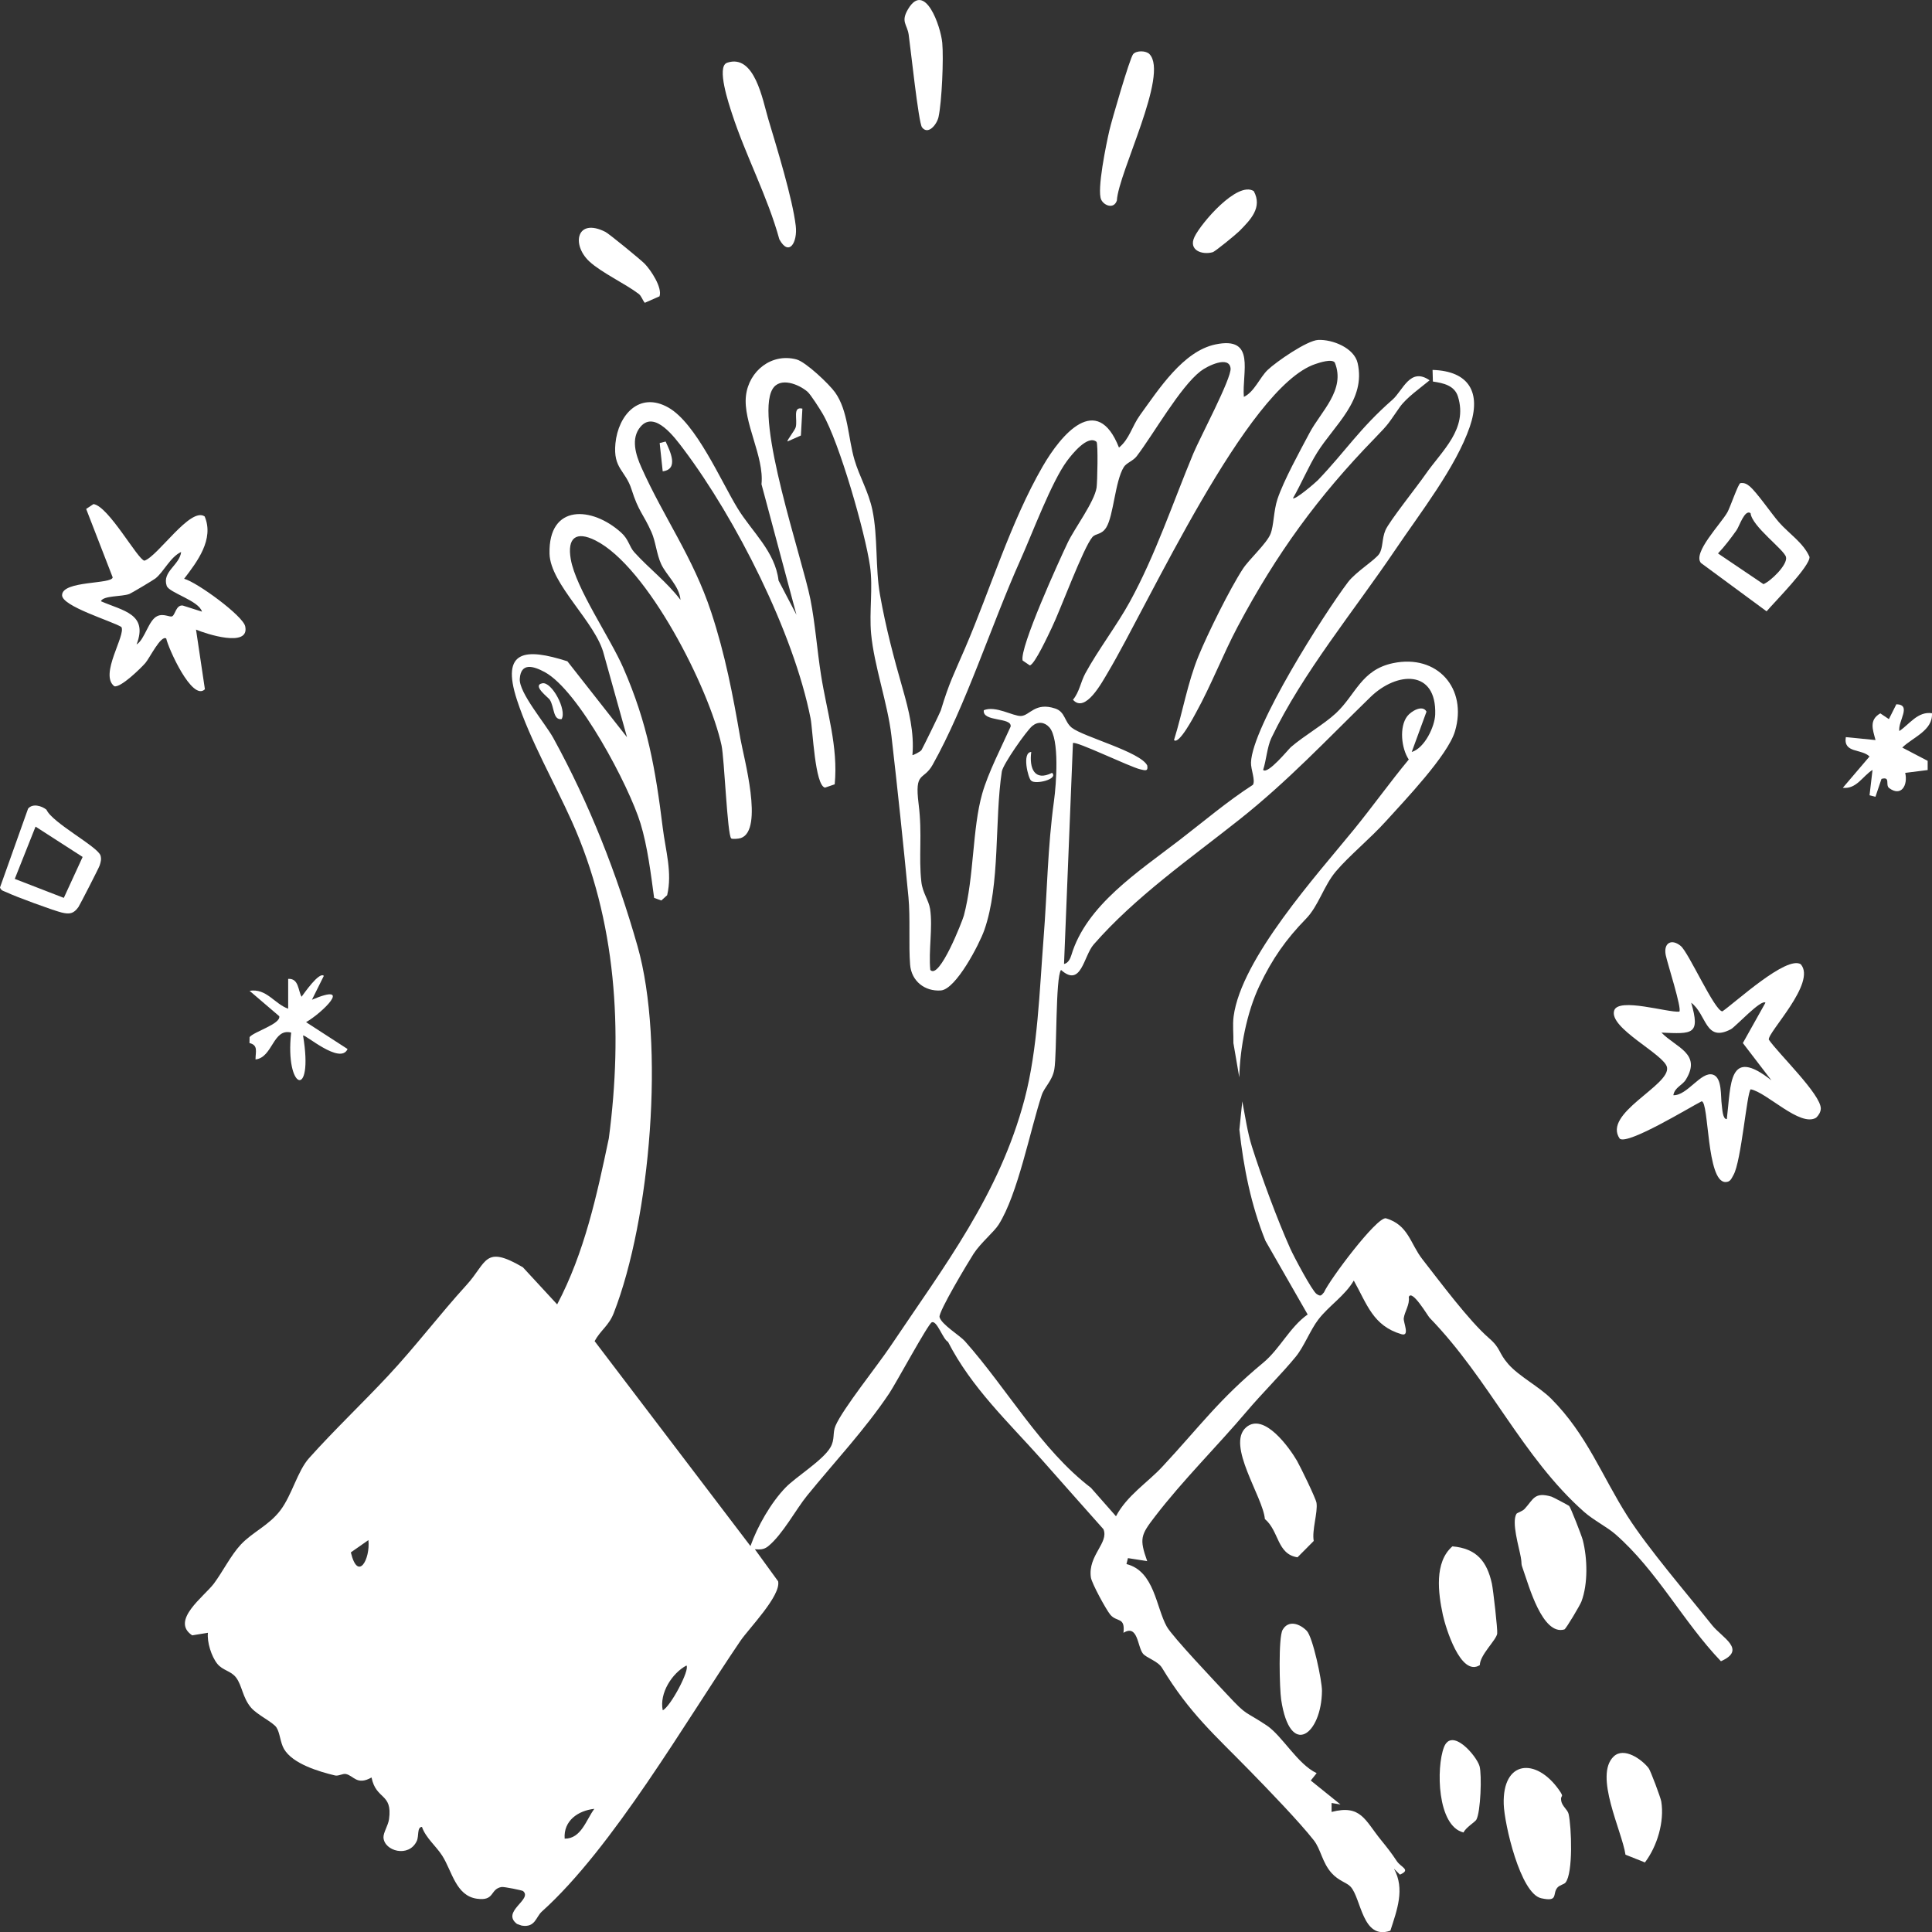 <svg xmlns="http://www.w3.org/2000/svg" fill="none" viewBox="0 0 150 150" height="150" width="150">
<rect x="0" y="0" width="150" height="150" fill="#333333" stroke="none"/>
<path fill="white" d="M100.379 38.68C100.543 38.845 102.152 37.456 102.325 37.276C104.501 34.999 105.533 33.294 108.11 31.034C108.923 30.322 109.481 28.475 110.995 29.527C110.289 30.111 109.202 30.869 108.68 31.606C107.75 32.92 107.926 32.802 106.721 34.042C102.327 38.56 99.112 42.977 96.1 48.64C94.96 50.786 94.03 53.215 92.851 55.343C92.731 55.561 91.526 57.865 91.15 57.457C91.819 55.317 92.203 52.993 93.059 50.916C93.783 49.157 95.473 45.74 96.495 44.169C96.968 43.439 98.341 42.203 98.641 41.457C98.904 40.808 98.877 39.667 99.181 38.754C99.666 37.299 100.919 35.034 101.674 33.609C102.548 31.954 104.494 30.271 103.635 28.153C103.416 27.83 102.435 28.157 102.122 28.264C96.8 30.044 89.181 46.897 86.024 52.195C85.565 52.967 84.259 55.417 83.306 54.328C83.804 53.732 83.906 52.939 84.263 52.281C85.249 50.469 86.737 48.517 87.723 46.716C89.724 43.063 91.067 39.012 92.65 35.208C93.142 34.026 95.623 29.367 95.542 28.598C95.433 27.585 93.751 28.403 93.213 28.818C91.614 30.053 89.562 33.708 88.251 35.424C87.97 35.792 87.451 35.936 87.248 36.27C86.574 37.361 86.458 40.022 85.897 40.94C85.524 41.547 85.081 41.387 84.811 41.703C84.111 42.514 82.32 47.379 81.66 48.737C81.406 49.261 80.343 51.581 79.955 51.662L79.399 51.284C79.122 50.341 82.263 43.453 82.906 42.111C83.433 41.014 84.958 38.986 85.138 37.862C85.198 37.482 85.267 34.415 85.131 34.302C84.453 33.736 83.237 35.254 82.842 35.788C81.639 37.41 80.144 41.429 79.214 43.501C76.987 48.468 74.993 54.775 72.408 59.381C71.69 60.658 70.996 59.823 71.321 62.424C71.621 64.818 71.31 66.464 71.534 68.469C71.628 69.319 72.106 69.885 72.212 70.569C72.431 72.003 72.081 73.823 72.228 75.304C72.937 76.106 74.732 71.466 74.834 71.086C75.637 68.052 75.484 64.345 76.258 61.622C76.719 59.997 77.76 57.988 78.464 56.416C78.591 55.663 76.251 56.075 76.382 55.141C77.299 54.761 78.658 55.616 79.272 55.589C79.957 55.556 80.363 54.485 81.933 55.011C82.71 55.273 82.634 56.038 83.218 56.502C84.102 57.204 88.556 58.375 89.071 59.432C89.161 59.921 88.886 59.809 88.542 59.733C87.728 59.55 83.502 57.492 83.303 57.693L82.611 74.843C82.923 74.785 83.094 74.442 83.177 74.166C84.335 70.286 88.362 67.699 91.593 65.21C93.472 63.764 95.279 62.222 97.275 60.934C97.487 60.593 97.111 59.745 97.127 59.202C97.215 56.428 102.779 47.685 104.662 45.193C105.265 44.398 106.786 43.469 107.088 42.994C107.39 42.518 107.28 41.828 107.568 41.158C107.857 40.488 110.035 37.751 110.661 36.847C111.962 34.972 113.977 33.326 113.197 30.795C112.927 29.916 112.048 29.743 111.249 29.622L111.224 28.721C114.076 28.808 115.022 30.489 114.115 33.131C113.035 36.281 110.247 39.844 108.357 42.646C105.156 47.391 101.131 52.246 98.711 57.294C98.385 57.974 98.314 59.028 98.069 59.777C98.431 60.155 100.044 58.159 100.225 58.004C101.261 57.111 102.793 56.238 103.721 55.373C105.265 53.931 105.68 52.003 108.159 51.486C111.584 50.77 113.954 53.433 112.964 56.775C112.408 58.655 109.036 62.169 107.642 63.715C106.352 65.145 104.776 66.408 103.719 67.655C102.77 68.775 102.38 70.325 101.39 71.341C99.846 72.924 98.775 74.442 97.785 76.53C96.795 78.618 96.273 81.347 96.218 83.648L95.761 80.983C95.777 80.301 95.69 79.594 95.777 78.918C96.368 74.423 102.26 67.908 105.108 64.415C106.56 62.633 107.933 60.709 109.377 58.968C108.8 58.11 108.623 56.432 109.26 55.605C109.553 55.222 110.451 54.68 110.753 55.252L109.606 58.384C110.614 58.08 111.399 56.4 111.429 55.466C111.542 51.973 108.463 52.114 106.4 54.121C102.978 57.455 99.998 60.637 96.241 63.62C92.378 66.684 88.15 69.621 84.91 73.332C84.125 74.231 83.954 76.709 82.378 75.306C81.939 75.881 82.067 81.794 81.859 83.015C81.704 83.929 81.086 84.385 80.873 85.039C79.976 87.772 79.025 92.718 77.538 95.073C77.165 95.664 76.138 96.493 75.588 97.344C75.168 97.998 72.844 101.862 72.946 102.26C73.091 102.828 74.529 103.693 74.912 104.126C78.21 107.835 80.816 112.544 84.697 115.509L86.645 117.722C87.495 116.112 89.101 115.103 90.222 113.898C93.188 110.713 94.617 108.669 98.081 105.797C99.371 104.726 100.141 103.03 101.526 102.056L98.249 96.336C97.132 93.571 96.555 90.671 96.225 87.707L96.451 85.509C96.68 86.677 96.846 87.904 97.206 89.042C97.933 91.339 99.174 94.707 100.181 96.948C100.439 97.525 101.87 100.23 102.221 100.464C102.548 100.682 102.578 100.582 102.795 100.336C103.234 99.344 106.878 94.479 107.6 94.586C109.361 95.112 109.479 96.547 110.439 97.773C111.801 99.514 114.046 102.541 115.609 103.897C116.548 104.71 116.312 105.005 117.106 105.911C117.949 106.87 119.488 107.649 120.434 108.595C123.206 111.372 124.381 114.614 126.356 117.713C127.962 120.233 130.969 123.721 132.927 126.18C133.688 127.137 135.645 128.081 133.612 128.978C130.674 125.907 128.657 121.948 125.419 119.118C124.778 118.557 123.721 118.028 122.991 117.384C118.182 113.122 115.648 107.111 110.995 102.314C110.843 102.156 109.627 100.065 109.377 100.696C109.467 101.296 109.057 101.822 108.987 102.346C108.944 102.668 109.49 103.788 108.805 103.586C106.594 102.935 106.135 101.252 105.108 99.423C104.406 100.617 103.174 101.379 102.355 102.448C101.738 103.248 101.245 104.55 100.608 105.329C99.509 106.671 98.014 108.143 96.781 109.598C94.487 112.306 91.856 114.897 89.666 117.75C88.57 119.178 88.445 119.449 89.068 121.206L87.573 120.972L87.458 121.433C89.636 121.985 89.747 124.785 90.589 126.289C91.037 127.086 94.436 130.663 95.3 131.59C96.899 133.307 96.562 132.772 98.353 133.968C99.562 134.777 100.741 136.972 102.225 137.667L101.768 138.24L104.074 140.099L103.384 139.983V140.678C105.666 140.089 105.964 141.311 107.222 142.859C107.681 143.425 108.016 143.842 108.45 144.5C108.77 144.987 109.576 145.161 108.69 145.546L108.226 145.084C109.096 146.658 108.461 148.304 107.949 149.898C105.77 150.659 105.692 147.391 104.863 146.487C104.561 146.155 103.938 146.042 103.384 145.423C102.648 144.602 102.555 143.582 101.999 142.873C100.871 141.436 98.438 138.921 97.065 137.514C94.319 134.7 92.364 133.036 90.218 129.49C89.902 128.968 88.99 128.709 88.734 128.382C88.302 127.83 88.353 126.085 87.225 126.771C87.368 125.508 86.717 125.976 86.202 125.362C85.888 124.986 84.76 122.931 84.695 122.465C84.455 120.759 86.119 119.781 85.669 118.724C84.063 116.934 82.48 115.12 80.88 113.323C78.279 110.403 75.424 107.737 73.601 104.177C73.211 103.994 72.743 102.48 72.341 102.666C72.05 102.798 69.553 107.415 69.048 108.168C67.149 111.008 64.806 113.483 62.66 116.123C61.799 117.18 60.763 119.139 59.644 120.047C59.302 120.325 59.014 120.307 58.607 120.284L60.414 122.773C60.648 123.888 58.13 126.449 57.49 127.39C53.205 133.692 47.583 143.455 42.072 148.41C41.596 148.837 41.562 149.678 40.5 149.502L40.142 149.377C38.873 148.415 41.386 147.467 40.608 146.82C40.544 146.765 39.127 146.473 38.933 146.507C38.021 146.674 38.439 147.615 37.027 147.416C35.391 147.184 35.104 145.291 34.338 144.081C33.856 143.323 33.057 142.699 32.76 141.839C32.363 141.86 32.54 142.544 32.358 142.936C31.739 144.259 29.824 143.717 29.773 142.658C29.757 142.287 30.14 141.719 30.205 141.239C30.484 139.185 29.203 139.776 28.846 138.003C27.698 138.652 27.452 137.843 26.842 137.732C26.602 137.688 26.279 137.911 26.009 137.846C24.77 137.547 22.727 136.949 22.051 135.792C21.758 135.294 21.74 134.538 21.465 134.121C21.19 133.704 19.977 133.152 19.485 132.573C18.829 131.796 18.802 130.874 18.333 130.25C17.932 129.717 17.295 129.706 16.868 129.172C16.418 128.612 16.062 127.492 16.143 126.769L14.922 126.968C13.208 125.821 15.859 123.946 16.607 122.947C17.283 122.041 17.918 120.761 18.684 119.934C19.598 118.949 20.886 118.436 21.779 117.247C22.672 116.058 23.099 114.213 23.992 113.212C25.947 111.029 28.093 108.996 30.11 106.84C32.254 104.55 34.128 102.061 36.221 99.766C37.821 98.014 37.576 96.619 40.595 98.389L43.258 101.273C45.381 97.249 46.339 92.808 47.269 88.381C48.372 80.03 47.864 71.48 44.389 63.752C43.062 60.801 41.146 57.434 40.138 54.346C38.859 50.436 40.809 50.306 44.052 51.342L48.681 57.237L46.888 50.814C46.281 48.327 42.72 45.374 42.665 42.982C42.575 39.093 45.979 39.315 48.229 41.353C48.822 41.888 48.847 42.433 49.249 42.878C50.405 44.155 51.781 45.184 52.833 46.575C52.743 45.485 51.737 44.669 51.333 43.796C50.975 43.024 50.906 42.039 50.578 41.309C49.93 39.858 49.588 39.751 49.032 37.996C48.559 36.506 47.592 36.392 47.781 34.432C47.996 32.218 49.639 30.364 51.894 31.643C54.047 32.865 55.956 37.322 57.264 39.461C58.39 41.306 60.174 42.799 60.447 45.073L61.836 47.731L59.122 37.595C59.343 35.438 57.675 32.772 57.917 30.718C58.146 28.79 59.914 27.39 61.843 27.907C62.563 28.099 64.379 29.824 64.836 30.466C65.854 31.894 65.842 33.993 66.336 35.681C66.726 37.016 67.428 38.145 67.735 39.607C68.166 41.677 67.952 44.099 68.326 46.199C68.773 48.719 69.38 51.013 70.084 53.472C70.564 55.151 70.991 56.861 70.841 58.625C70.867 58.657 71.455 58.37 71.545 58.233C71.635 58.096 72.992 55.324 73.043 55.16C73.712 52.953 74.051 52.367 74.926 50.33C76.89 45.761 78.466 40.516 80.952 36.216C82.392 33.725 85.171 30.415 86.878 34.751C87.698 34.079 87.878 33.103 88.515 32.223C89.973 30.211 91.861 27.265 94.367 26.741C97.543 26.078 96.412 28.915 96.573 30.814C97.384 30.433 97.811 29.305 98.418 28.725C99.08 28.092 101.473 26.433 102.343 26.393C103.444 26.342 105.138 27.003 105.408 28.194C106.061 31.082 103.605 32.992 102.265 35.136C101.591 36.212 101.028 37.575 100.381 38.689L100.379 38.68ZM62.69 30.41C62.011 29.828 60.553 29.242 59.978 30.209C58.568 32.573 62.291 43.362 62.918 46.521C63.294 48.415 63.44 50.489 63.745 52.413C64.185 55.218 65.09 57.988 64.806 60.894L64.054 61.151C63.267 60.992 63.105 56.636 62.934 55.779C61.621 49.124 57.142 40.282 53.064 34.865C52.408 33.996 50.839 31.838 49.734 33.127C48.951 34.04 49.364 35.319 49.798 36.291C51.555 40.219 53.805 43.251 55.219 47.534C56.295 50.788 56.907 53.98 57.479 57.318C57.735 58.806 59.318 64.433 57.527 65.064C57.359 65.124 56.86 65.166 56.773 65.096C56.466 64.841 56.242 58.894 56.018 57.858C55.065 53.465 50.288 43.995 46.23 41.96C44.721 41.204 44.024 41.754 44.315 43.42C44.707 45.675 47.368 49.509 48.388 51.843C50.278 56.168 50.888 59.682 51.458 64.29C51.67 66.01 52.212 67.755 51.797 69.505L51.345 69.913L50.786 69.711C50.539 67.878 50.269 65.694 49.731 63.937C48.841 61.024 44.922 53.593 42.286 52.177C41.407 51.704 40.438 51.421 40.355 52.703C40.283 53.785 42.337 56.166 42.958 57.297C45.771 62.422 47.894 67.834 49.494 73.447C51.645 81.004 50.507 94.637 47.647 101.957C47.264 102.937 46.623 103.278 46.166 104.126L58.266 120.036C58.799 118.517 59.861 116.654 61.001 115.483C61.808 114.654 63.904 113.372 64.478 112.368C64.838 111.738 64.626 111.258 64.868 110.697C65.432 109.381 68.127 106.027 69.131 104.527C73.313 98.294 77.592 92.75 79.551 85.324C80.578 81.43 80.71 76.838 81.019 72.894C81.314 69.136 81.33 65.843 81.833 62.167C82.009 60.889 82.276 57.364 81.469 56.467C81.097 56.054 80.587 55.997 80.142 56.367C79.696 56.738 77.866 59.341 77.781 59.904C77.204 63.715 77.675 68.65 76.421 72.214C76.041 73.299 74.22 76.815 73.047 76.899C71.799 76.987 70.765 76.175 70.661 74.901C70.537 73.396 70.686 71.262 70.532 69.656C70.133 65.509 69.683 61.205 69.21 57.125C68.919 54.611 67.864 51.69 67.633 49.201C67.476 47.497 67.79 45.634 67.548 43.956C67.174 41.35 65.166 34.343 63.869 32.121C63.657 31.757 62.939 30.623 62.69 30.41ZM27.239 120.527C27.791 122.838 28.762 121.039 28.603 119.574L27.239 120.527ZM51.455 132.786C52.055 132.51 53.572 129.655 53.297 129.309C52.182 129.903 51.181 131.455 51.455 132.786ZM46.145 140.437C44.883 140.574 43.738 141.36 43.84 142.753C45.13 142.766 45.515 141.271 46.145 140.437Z"></path>
<path fill="white" d="M139.813 74.868C141.055 76.298 137.233 80.153 137.33 80.716C138.043 81.775 141.403 84.987 141.366 86.082C141.357 86.343 141.193 86.603 141.004 86.779C139.762 87.53 137.189 84.816 135.925 84.573C135.629 84.786 135.193 90.177 134.586 91.227C134.427 91.501 134.353 91.774 133.961 91.772C132.488 91.767 132.694 85.537 132.117 85.504C131.191 85.972 126.409 88.898 125.759 88.411C124.378 86.448 129.7 84.271 129.426 82.867C129.232 81.863 124.882 79.821 125.325 78.456C125.659 77.422 129.495 78.63 130.383 78.544C130.603 78.328 129.444 74.759 129.326 74.147C129.142 73.192 129.793 72.858 130.497 73.449C131.117 73.971 133.134 78.518 133.727 78.521C134.731 77.832 138.708 74.161 139.816 74.865L139.813 74.868ZM137.072 77.853C136.753 77.529 134.736 79.726 134.39 79.907C132.38 80.966 132.525 78.764 131.304 77.851C132.027 80.345 131.41 80.28 128.994 80.171C130.127 81.337 132.13 81.798 130.891 83.819C130.614 84.274 130.023 84.415 129.917 85.034C131.007 85.073 132.075 83.14 132.996 83.437C133.725 83.671 133.58 85.147 133.677 85.78C133.718 86.051 133.734 86.904 134.069 86.888C134.404 84.153 134.177 81.23 137.531 83.875L135.315 80.982L137.069 77.851L137.072 77.853Z"></path>
<path fill="white" d="M15.889 40.094C16.643 41.865 15.312 43.608 14.296 44.936C15.289 45.198 18.857 47.801 19.037 48.626C19.41 50.332 15.963 49.203 15.219 48.881L15.909 53.514C14.922 54.492 13.052 50.297 12.907 49.574C12.498 49.275 11.615 51.097 11.289 51.472C10.936 51.88 9.369 53.412 8.877 53.28C7.682 52.378 9.808 49.289 9.42 48.675C8.631 48.204 4.816 47.071 4.82 46.211C4.825 45.061 8.707 45.374 8.748 44.825L6.69 39.514L7.257 39.137C8.425 39.294 10.689 43.443 11.211 43.531C12.247 43.205 14.781 39.331 15.886 40.094H15.889ZM15.681 47.488C15.436 46.623 13.124 46.025 12.942 45.483C12.568 44.37 13.95 43.879 14.063 42.855C13.212 43.255 12.72 44.391 12.072 44.908C11.931 45.022 10.195 46.06 10.043 46.116C9.459 46.336 8.017 46.229 7.834 46.679C9.558 47.432 11.52 47.655 10.604 50.037C11.252 49.641 11.527 48.135 12.224 47.828C12.727 47.606 13.193 47.956 13.382 47.842C13.606 47.71 13.673 46.966 14.179 47.01L15.676 47.486L15.681 47.488Z"></path>
<path fill="white" d="M118.292 121.969C118.034 121.259 118.191 121.561 118.071 120.884C117.934 120.105 117.344 118.195 117.736 117.535C117.789 117.447 118.186 117.352 118.375 117.145C119.061 116.401 119.118 115.808 120.464 116.2C120.549 116.225 121.77 116.869 121.828 116.92C121.934 117.013 122.804 119.243 122.885 119.565C123.252 120.993 123.3 122.968 122.781 124.344C122.675 124.627 121.581 126.472 121.459 126.509C119.748 127.01 118.682 123.044 118.292 121.971V121.969Z"></path>
<path fill="white" d="M121.024 138.949C121.522 139.649 121.116 139.285 121.213 139.822C121.289 140.251 121.709 140.495 121.787 140.84C122.011 141.834 122.15 145.422 121.545 146.164C121.43 146.305 121.079 146.354 120.908 146.563C120.507 147.054 121.023 147.682 119.66 147.379C118.033 147.017 116.798 141.605 116.749 140.082C116.641 136.67 119.235 136.434 121.024 138.946V138.949Z"></path>
<path fill="white" d="M100.714 113.446C100.95 113.852 102.161 116.329 102.214 116.686C102.323 117.435 101.845 118.809 101.998 119.639L100.737 120.909C99.133 120.664 99.318 118.872 98.204 117.936C98.067 116.232 95.185 112.178 96.745 110.822C98.136 109.612 100.131 112.433 100.717 113.446H100.714Z"></path>
<path fill="white" d="M132.064 43.712C131.388 42.931 133.622 40.659 134.118 39.767C134.337 39.373 134.958 37.542 135.122 37.511C135.413 37.47 135.599 37.56 135.821 37.739C136.361 38.167 137.545 39.892 138.11 40.539C138.888 41.429 140.01 42.136 140.49 43.236C140.557 43.937 137.757 46.757 137.157 47.464L132.066 43.712H132.064ZM135.916 39.841C135.454 39.519 135.046 40.858 134.822 41.171C134.379 41.792 133.912 42.416 133.384 42.968L136.915 45.353C137.494 45.116 138.814 43.828 138.664 43.246C138.514 42.664 136.015 40.872 135.913 39.839L135.916 39.841Z"></path>
<path fill="white" d="M114.892 129.279C113.396 130.227 112.222 126.307 112.023 125.38C111.661 123.688 111.342 121.294 112.764 120.059C114.624 120.219 115.446 121.211 115.829 122.949C115.93 123.41 116.288 126.553 116.242 126.841C116.161 127.346 114.899 128.486 114.894 129.279H114.892Z"></path>
<path fill="white" d="M56.448 4.872C58.597 4.145 59.213 7.786 59.649 9.244C60.305 11.437 61.53 15.402 61.782 17.537C61.932 18.805 61.265 19.962 60.508 18.58C59.603 15.273 57.879 12.048 56.834 8.827C56.605 8.122 55.599 5.162 56.448 4.875V4.872Z"></path>
<path fill="white" d="M127.993 137.268C128.152 137.472 128.934 139.579 128.981 139.867C129.235 141.44 128.662 143.348 127.711 144.6L126.202 143.997C125.932 142.157 123.73 137.841 125.29 136.369C126.084 135.62 127.453 136.58 127.993 137.271V137.268Z"></path>
<path fill="white" d="M147.461 56.761C148.257 56.228 148.89 55.215 149.997 55.373C150.08 56.72 148.509 57.237 147.692 58.041L149.663 59.072V59.786L147.92 60.006C148.144 60.975 147.604 61.884 146.674 61.186C146.349 60.943 146.813 60.273 146.079 60.472L145.61 61.861L145.151 61.745L145.382 59.777C144.613 60.252 144.14 61.283 143.076 61.165L145.149 58.734C144.528 58.117 143.104 58.498 143.309 57.23L145.615 57.459C145.396 56.629 145.1 55.899 145.986 55.385L146.653 55.832L147.233 54.678C148.458 54.71 147.343 55.987 147.463 56.764L147.461 56.761Z"></path>
<path fill="white" d="M3.609 62.866C4.053 63.886 7.604 65.738 7.805 66.427C7.888 66.716 7.821 66.927 7.736 67.198C7.683 67.372 6.194 70.272 6.09 70.422C5.721 70.944 5.398 70.997 4.782 70.847C4.136 70.689 1.156 69.595 0.549 69.294C0.342 69.192 0.083 69.175 0 68.902L2.179 62.785C2.522 62.361 3.229 62.556 3.609 62.866ZM6.416 66.533L2.76 64.178L1.147 68.237L4.955 69.711L6.416 66.533Z"></path>
<path fill="white" d="M89.245 4.202C90.77 5.783 86.84 13.383 86.713 15.569C86.487 16.253 85.721 15.974 85.497 15.502C85.144 14.758 85.898 11.142 86.134 10.12C86.307 9.366 87.719 4.508 87.975 4.207C88.232 3.906 88.975 3.922 89.247 4.202H89.245Z"></path>
<path fill="white" d="M25.141 75.767L24.22 77.619C27.504 76.229 24.984 78.669 23.763 79.36L26.985 81.446C26.424 82.712 23.643 80.243 23.53 80.403C24.372 85.449 22.106 84.628 22.605 80.169C21.185 79.805 21.185 82.104 19.838 82.255C19.84 81.631 20.059 81.152 19.369 80.982L19.378 80.521C19.711 80.097 21.813 79.501 21.682 78.899L19.376 76.926C20.696 76.715 21.312 77.946 22.374 78.315V75.999C23.203 75.948 23.138 76.905 23.413 77.388C23.59 77.153 24.79 75.406 25.143 75.767H25.141Z"></path>
<path fill="white" d="M101.45 126.609C101.926 127.091 102.646 130.5 102.637 131.279C102.607 134.652 100.165 136.569 99.47 131.963C99.343 131.126 99.244 127.13 99.581 126.542C100.036 125.747 100.913 126.064 101.45 126.611V126.609Z"></path>
<path fill="white" d="M71.583 9.883C71.313 9.526 70.697 3.72 70.551 2.698C70.433 1.873 69.907 1.701 70.512 0.693C71.809 -1.472 73.034 2.024 73.157 3.326C73.27 4.545 73.124 7.908 72.868 9.081C72.741 9.663 72.058 10.514 71.583 9.883Z"></path>
<path fill="white" d="M114.617 141.292C114.52 141.455 113.777 141.914 113.629 142.273C111.575 141.777 111.499 137.241 112.108 135.655C112.718 134.07 114.642 136.328 114.871 137.123C115.06 137.781 114.959 140.718 114.617 141.292Z"></path>
<path fill="white" d="M45.755 20.297C44.343 18.981 44.775 16.876 47.004 18.005C47.285 18.146 49.783 20.193 50.066 20.49C50.535 20.979 51.433 22.321 51.206 23.005L50.062 23.51C49.886 23.308 49.799 22.977 49.591 22.819C48.55 22.026 46.69 21.166 45.755 20.297Z"></path>
<path fill="white" d="M97.344 14.841C98.034 16.116 97.086 17.066 96.227 17.938C95.987 18.181 94.351 19.526 94.153 19.581C93.34 19.811 92.235 19.435 92.745 18.381C93.255 17.326 96.068 14.028 97.344 14.839V14.841Z"></path>
<path fill="white" d="M43.604 55.832C42.918 55.92 43.054 54.904 42.683 54.323C42.577 54.156 41.277 53.21 42.108 53.05C42.842 52.911 44.026 55.132 43.604 55.829V55.832Z"></path>
<path fill="white" d="M51.678 34.278C52.006 34.997 52.74 36.429 51.452 36.594L51.217 34.397L51.676 34.281L51.678 34.278Z"></path>
<path fill="white" d="M81.683 60.006C82.203 60.498 80.345 60.943 80.052 60.602C79.83 60.437 79.318 58.421 80.066 58.381C79.9 59.656 80.32 60.69 81.681 60.004L81.683 60.006Z"></path>
<path fill="white" d="M62.297 31.729L62.181 33.812L61.143 34.274C61.067 34.211 61.711 33.416 61.778 33.175C61.941 32.586 61.508 31.541 62.295 31.726L62.297 31.729Z"></path>
</svg>
